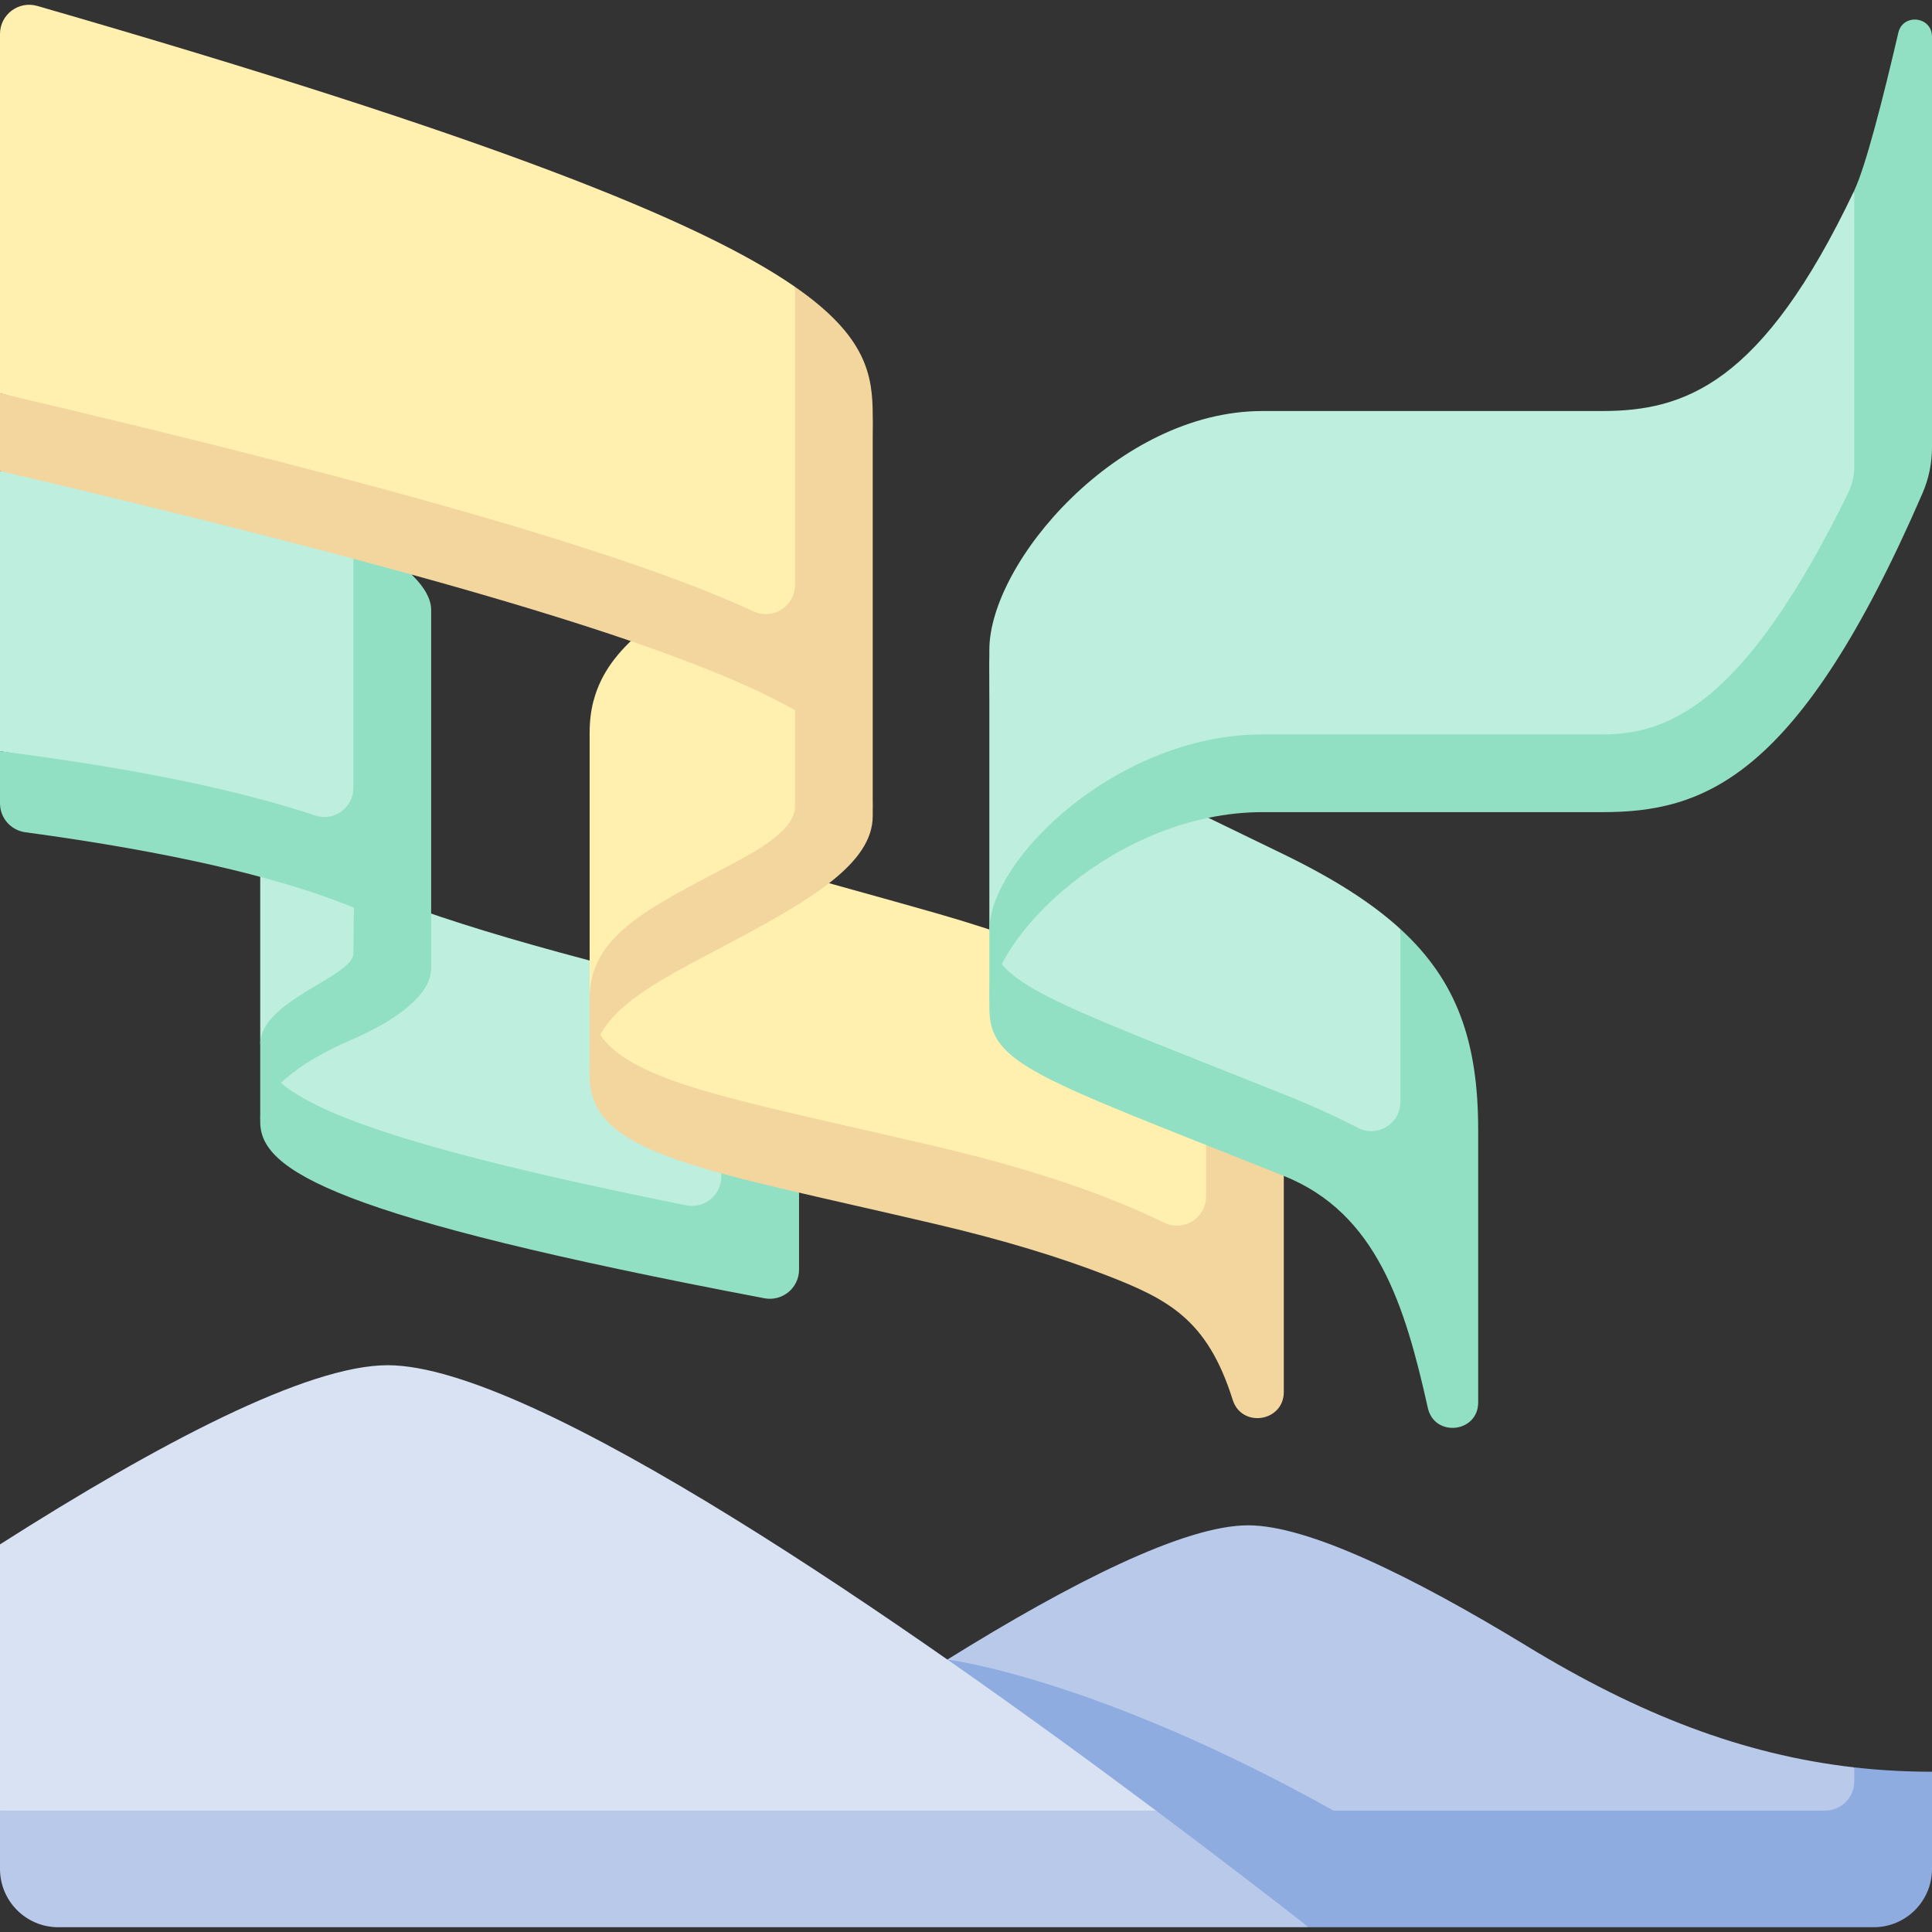 <svg xmlns="http://www.w3.org/2000/svg" id="Capa_1" height="512" viewBox="0 0 512 512" width="512"><rect x="0" y="0" width="512" height="512" fill="#333333" stroke="none"/><g><path d="m201.454 331.552-10.302-68.298c-103.934-24.644-122.19-38.417-122.19-53.596 0 33.178 15.174 48.355 15.174 48.355s-8.58 12.012-12.837 25.657c.001 13.657 8.885 24.22 130.155 47.882z" fill="#beeedd"></path><path d="m191.152 263.254v48.593c0 4.875-4.467 8.533-9.247 7.576-77.393-15.49-103.452-25.941-110.605-35.754-1.403 4.499-2.338 9.176-2.338 13.658 0 12.899 19.567 25.085 133.618 46.726 4.76.903 9.175-2.745 9.175-7.59v-68.435c-7.221-1.637-14.075-3.227-20.603-4.774z" fill="#92e0c4"></path><path d="m103.958 256.617c0-7.674-9.66-25.667-34.996-33.661v53.768c3.024-6.754 34.996-11.075 34.996-20.107z" fill="#beeedd"></path><path d="m68.962 222.956 25.27-14.166s-.575 39.136-.575 43.803c0 6.314-24.695 12.5-24.695 24.131v20.604c0-7.917 10.315-15.801 24.116-21.745 12.643-5.445 21.182-12.253 21.182-18.965 0-33.729-45.298-33.662-45.298-33.662z" fill="#92e0c4"></path><path d="m93.656 141.979c-5.678-2.874-12.622-5.787-20.956-8.651-17.648-6.067-72.7-8.515-72.7-8.515v74.265c43.677 6.909 86.258 23.771 103.958 31.125z" fill="#beeedd"></path><path d="m93.656 141.979v66.81c0 5.28-5.169 9.006-10.175 7.325-18.255-6.132-45.406-12.224-83.481-17.036v13.822c0 3.872 2.873 7.14 6.71 7.657 78.135 10.538 107.55 26.521 107.55 36.058v-94.995c0-5.352-6.241-12.371-20.604-19.641z" fill="#92e0c4"></path><path d="m248.24 314.158c36.047 8.465 63.48 17.167 81.68 32.452l-10.302-72.541c-13.366-10.076-35.326-21.702-71.378-32.02-62.491-17.885-91.982-22.408-91.982-47.92 0 29.288 6.099 44.667 6.099 44.667s-3.682 14.091-5.324 31.174c0 26.044 34.549 30.882 91.207 44.188z" fill="#fff0af"></path><path d="m319.618 274.069v43.013c0 5.729-6.001 9.452-11.143 6.926-13.537-6.65-32.81-13.712-60.235-20.152-56.658-13.305-86.189-17.599-91.207-33.886-.471 4.898-.775 10.041-.775 15.17 0 20.934 29.491 24.645 91.982 39.32 18.101 4.251 32.652 8.772 44.346 13.267 16.991 6.531 27.334 11.802 34.09 33.24 2.384 7.564 13.546 5.84 13.546-2.091v-69.446s-1.734-11.136-20.604-25.361z" fill="#f3d69e"></path><path d="m220.981 177.508-27.21-26.567c-18.358 11.871-32.558 20.013-36.442 34.668-.024.079-.056.154-.077.235-.652 2.547-.994 5.291-.994 8.284v70.407c5.292-11.683 15.877-13.656 37.512-25.135 19.067-10.116 27.21-13.733 27.21-23.144.001-8.684.001-38.748.001-38.748z" fill="#fff0af"></path><path d="m226.076 168.494s5.206-30.747 5.206-58.314c0 15.089-15.877 26.771-37.512 40.761-18.458 11.936 16.909 22.584 16.909 22.584s0 20.604 0 40.253c0 6.333-10.807 12.083-16.909 15.321-21.635 11.479-37.512 18.699-37.512 35.437v20.604c0-16.737 15.877-23.958 37.512-35.437s37.512-21.065 37.512-33.446c0-21.278-5.206-47.763-5.206-47.763z" fill="#f3d69e"></path><path d="m210.679 76.011c-24.971-17.309-79.974-39.569-200.804-74.439-4.942-1.426-9.875 2.278-9.875 7.422v95.216c130.84 37.013 195.341 64.277 220.981 78.862z" fill="#fff0af"></path><path d="m210.679 76.011v79.007c0 5.655-5.863 9.374-10.996 6.999-29.839-13.802-87.69-31.542-199.683-57.807v20.604c222.033 52.072 231.282 70.639 231.282 91.444v-106.078c0-10.768-1.672-21.046-20.603-34.169z" fill="#f3d69e"></path><path d="m340.223 300.303c14.208 5.677 34.384 17.476 41.206 21.886l-10.302-75.976c-7.676-7.027-17.804-13.414-30.905-19.794-65.869-32.075-78.035-36.015-78.035-54.195 0 32.574 3.091 60.152 3.091 60.152s-1.346 8.655-2.261 18.828c0 18.766 20.557 26.465 77.206 49.099z" fill="#beeedd"></path><path d="m371.128 246.213v45.805c0 5.779-6.118 9.533-11.249 6.875-5.392-2.793-11.874-5.782-19.656-8.892-56.649-22.635-73.576-28.194-77.205-38.796-.472 5.243-.829 10.888-.829 15.961 0 14.917 12.166 18.15 78.035 44.469 24.705 9.871 32.142 34.487 38.165 61.472 1.758 7.877 13.343 6.612 13.343-1.459v-72.218c-.001-23.341-5.621-39.501-20.604-53.217z" fill="#92e0c4"></path><path d="m334.547 204.928h89.974c33.96 0 48.549-17.717 77.178-77.644l-10.302-76.782c-24.419 51.427-45.002 58.426-66.876 58.426-25.484 0-71.216 0-89.974 0-38.256 0-72.359 40.155-72.359 63.297v74.338c7.11-15.938 34.103-41.635 72.359-41.635z" fill="#beeedd"></path><path d="m491.396 50.501v73.241c0 2.364-.548 4.699-1.586 6.823-27.812 56.917-48.137 64.06-65.29 64.06-25.484 0-71.216 0-89.974 0-38.256 0-72.359 32.949-72.359 51.937v20.604c0-18.989 34.103-51.937 72.359-51.937h89.974c27.062 0 52.147-8.774 84.967-84.523 1.669-3.851 2.512-8.009 2.512-12.206v-108.79c0-5.376-7.707-6.264-8.925-1.028-4.081 17.549-8.668 35.481-11.678 41.819z" fill="#92e0c4"></path><path d="m501.698 500.434-10.302-32.057c-29.657-3.369-57.139-14.128-86.689-32.113-30.597-18.622-58.131-32.039-73.95-32.039-16.802 0-46.824 15.141-79.692 35.575.028.011 39.138 25.363 102.336 60.634z" fill="#b8c9ea"></path><path d="m491.396 468.377v3.727c0 4.267-3.459 7.726-7.726 7.726h-130.268c-63.198-35.271-102.308-40.02-102.336-40.031-2.49 1.548-4.995 3.123-7.514 4.728l103.278 66.208h149.717c8.534 0 15.453-6.918 15.453-15.453v-25.755c-7.014.002-13.864-.384-20.604-1.15z" fill="#8face0"></path><path d="m102.74 361.796c-21.295 0-60.611 20.639-102.74 47.482v70.552l160.016 20.604 146.34-20.604c-66.453-49.699-164.867-118.034-203.616-118.034z" fill="#d8e2f3"></path><path d="m306.356 479.83-306.356.001v15.453c0 8.534 6.918 15.453 15.453 15.453h331.377c-10.913-8.507-24.808-19.19-40.474-30.907z" fill="#b8c9ea"></path></g></svg>